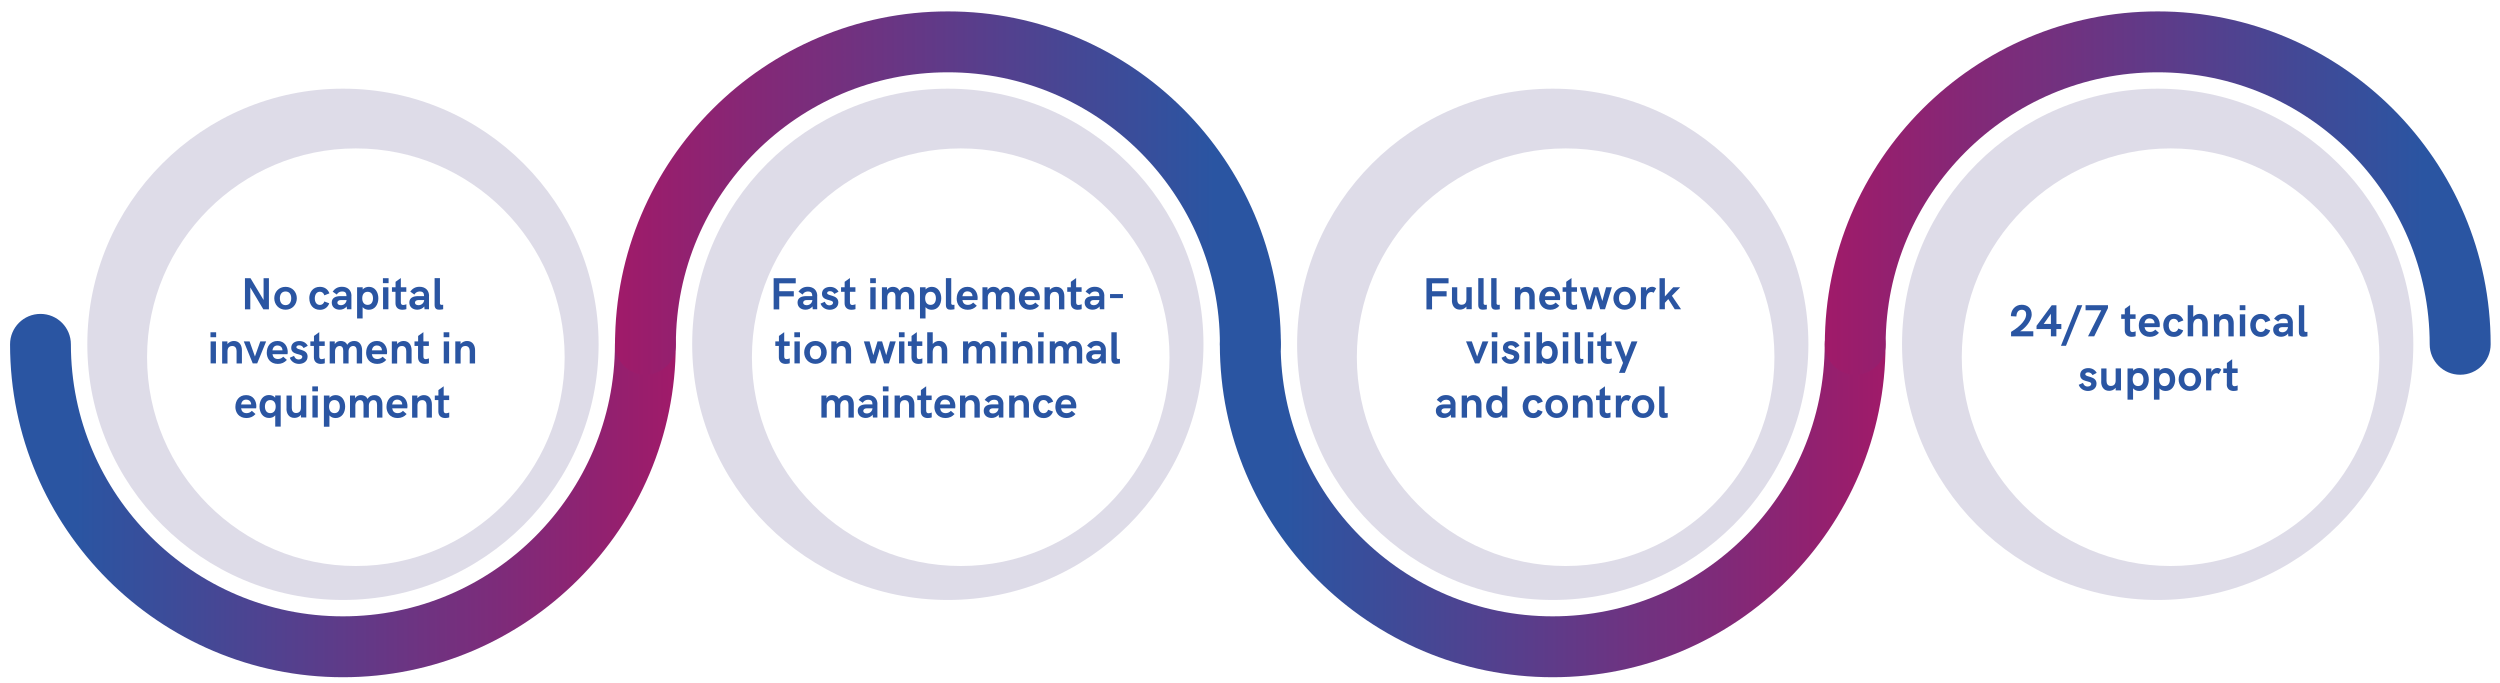 <?xml version="1.0" encoding="UTF-8"?>
<svg xmlns="http://www.w3.org/2000/svg" xmlns:xlink="http://www.w3.org/1999/xlink" viewBox="0 0 387.94 106">
  <defs>
    <style>
      .cls-1 {
        fill: url(#linear-gradient-2);
      }

      .cls-2 {
        fill: #dedce8;
      }

      .cls-3 {
        fill: url(#linear-gradient-4);
      }

      .cls-4 {
        filter: url(#drop-shadow-3);
      }

      .cls-4, .cls-5, .cls-6, .cls-7 {
        fill: #fff;
      }

      .cls-5 {
        filter: url(#drop-shadow-4);
      }

      .cls-8 {
        fill: url(#linear-gradient-3);
      }

      .cls-6 {
        filter: url(#drop-shadow-1);
      }

      .cls-7 {
        filter: url(#drop-shadow-2);
      }

      .cls-9 {
        fill: #2a55a2;
      }

      .cls-10 {
        fill: url(#linear-gradient);
      }
    </style>
    <linearGradient id="linear-gradient" x1="1.56" y1="76.9" x2="104.87" y2="76.9" gradientUnits="userSpaceOnUse">
      <stop offset=".1" stop-color="#2a55a2"/>
      <stop offset="1" stop-color="#a01a69"/>
    </linearGradient>
    <linearGradient id="linear-gradient-2" x1="95.43" y1="29.96" x2="198.74" y2="29.96" gradientUnits="userSpaceOnUse">
      <stop offset="0" stop-color="#a01a69"/>
      <stop offset=".9" stop-color="#2a55a2"/>
    </linearGradient>
    <linearGradient id="linear-gradient-3" x1="189.29" x2="292.61" xlink:href="#linear-gradient"/>
    <linearGradient id="linear-gradient-4" x1="283.16" x2="386.47" xlink:href="#linear-gradient-2"/>
    <filter id="drop-shadow-1" x="208.55" y="21.03" width="66.81" height="66.81" filterUnits="userSpaceOnUse">
      <feOffset dx="2" dy="2"/>
      <feGaussianBlur result="blur" stdDeviation="0"/>
      <feFlood flood-color="#000" flood-opacity=".15"/>
      <feComposite in2="blur" operator="in"/>
      <feComposite in="SourceGraphic"/>
    </filter>
    <filter id="drop-shadow-2" x="20.81" y="21.03" width="66.81" height="66.81" filterUnits="userSpaceOnUse">
      <feOffset dx="2" dy="2"/>
      <feGaussianBlur result="blur-2" stdDeviation="0"/>
      <feFlood flood-color="#000" flood-opacity=".15"/>
      <feComposite in2="blur-2" operator="in"/>
      <feComposite in="SourceGraphic"/>
    </filter>
    <filter id="drop-shadow-3" x="114.68" y="21.03" width="66.81" height="66.81" filterUnits="userSpaceOnUse">
      <feOffset dx="2" dy="2"/>
      <feGaussianBlur result="blur-3" stdDeviation="0"/>
      <feFlood flood-color="#000" flood-opacity=".15"/>
      <feComposite in2="blur-3" operator="in"/>
      <feComposite in="SourceGraphic"/>
    </filter>
    <filter id="drop-shadow-4" x="302.41" y="21.03" width="66.81" height="66.81" filterUnits="userSpaceOnUse">
      <feOffset dx="2" dy="2"/>
      <feGaussianBlur result="blur-4" stdDeviation="0"/>
      <feFlood flood-color="#000" flood-opacity=".15"/>
      <feComposite in2="blur-4" operator="in"/>
      <feComposite in="SourceGraphic"/>
    </filter>
  </defs>
  <g id="Layer_3" data-name="Layer 3">
    <path class="cls-10" d="M53.22,105.09C24.73,105.09,1.56,81.91,1.56,53.43c0-2.61,2.11-4.72,4.72-4.72s4.72,2.11,4.72,4.72c0,23.28,18.94,42.21,42.21,42.21s42.21-18.94,42.21-42.21c0-2.61,2.11-4.72,4.72-4.72s4.72,2.11,4.72,4.72c0,28.48-23.17,51.66-51.66,51.66Z"/>
    <path class="cls-1" d="M194.02,58.15c-2.61,0-4.72-2.11-4.72-4.72,0-23.28-18.94-42.21-42.21-42.21s-42.21,18.94-42.21,42.21c0,2.61-2.11,4.72-4.72,4.72s-4.72-2.11-4.72-4.72c0-28.48,23.17-51.66,51.66-51.66s51.66,23.17,51.66,51.66c0,2.61-2.11,4.72-4.72,4.72Z"/>
    <path class="cls-8" d="M240.95,105.09c-28.48,0-51.66-23.17-51.66-51.66,0-2.61,2.11-4.72,4.72-4.72s4.72,2.11,4.72,4.72c0,23.28,18.94,42.21,42.21,42.21s42.21-18.94,42.21-42.21c0-2.61,2.11-4.72,4.72-4.72s4.72,2.11,4.72,4.72c0,28.48-23.17,51.66-51.66,51.66Z"/>
    <path class="cls-3" d="M381.75,58.15c-2.61,0-4.72-2.11-4.72-4.72,0-23.28-18.94-42.21-42.21-42.21s-42.21,18.94-42.21,42.21c0,2.61-2.11,4.72-4.72,4.72s-4.72-2.11-4.72-4.72c0-28.48,23.17-51.66,51.66-51.66s51.66,23.17,51.66,51.66c0,2.61-2.11,4.72-4.72,4.72Z"/>
    <path class="cls-2" d="M240.95,93.1c-21.87,0-39.67-17.79-39.67-39.67s17.8-39.67,39.67-39.67,39.67,17.8,39.67,39.67-17.79,39.67-39.67,39.67Z"/>
    <path class="cls-2" d="M53.22,93.1c-21.87,0-39.67-17.79-39.67-39.67S31.34,13.76,53.22,13.76s39.67,17.8,39.67,39.67-17.8,39.67-39.67,39.67Z"/>
    <path class="cls-2" d="M147.08,93.1c-21.87,0-39.67-17.79-39.67-39.67s17.79-39.67,39.67-39.67,39.67,17.8,39.67,39.67-17.8,39.67-39.67,39.67Z"/>
    <path class="cls-2" d="M334.82,93.1c-21.87,0-39.67-17.79-39.67-39.67s17.8-39.67,39.67-39.67,39.67,17.8,39.67,39.67-17.79,39.67-39.67,39.67Z"/>
    <path class="cls-6" d="M240.95,85.83c-17.87,0-32.4-14.54-32.4-32.4s14.54-32.4,32.4-32.4,32.4,14.54,32.4,32.4-14.54,32.4-32.4,32.4Z"/>
    <path class="cls-7" d="M53.22,85.83c-17.87,0-32.4-14.54-32.4-32.4s14.54-32.4,32.4-32.4,32.4,14.54,32.4,32.4-14.54,32.4-32.4,32.4Z"/>
    <path class="cls-4" d="M147.08,85.83c-17.87,0-32.4-14.54-32.4-32.4s14.54-32.4,32.4-32.4,32.4,14.54,32.4,32.4-14.54,32.4-32.4,32.4Z"/>
    <path class="cls-5" d="M334.82,85.83c-17.87,0-32.4-14.54-32.4-32.4s14.54-32.4,32.4-32.4,32.4,14.54,32.4,32.4-14.54,32.4-32.4,32.4Z"/>
  </g>
  <g id="OBJECTS">
    <g>
      <path class="cls-9" d="M41.73,43.17v4.83h-.87l-2.02-3.39v3.39h-.83v-4.83h.86l2.03,3.38v-3.38h.83Z"/>
      <path class="cls-9" d="M42.56,46.28c0-.96.69-1.77,1.75-1.77s1.75.81,1.75,1.77-.69,1.78-1.75,1.78-1.75-.82-1.75-1.78ZM45.19,46.28c0-.56-.25-1.05-.88-1.05s-.88.49-.88,1.05.25,1.07.88,1.07.88-.51.88-1.07Z"/>
      <path class="cls-9" d="M47.99,46.29c0-.9.53-1.78,1.65-1.78.68,0,1.22.33,1.48,1.01l-.79.31c-.09-.33-.34-.56-.68-.56-.57,0-.8.52-.8,1.03s.22,1.02.8,1.02c.33,0,.59-.22.68-.54l.76.29c-.23.64-.76,1.01-1.44,1.01-1.11,0-1.65-.86-1.65-1.77Z"/>
      <path class="cls-9" d="M54.53,45.92v2.07h-.69l-.05-.45c-.22.35-.68.52-1.07.52-.7,0-1.24-.4-1.24-1.12s.59-.99,1.36-.99h.93c-.02-.51-.17-.72-.71-.72-.39,0-.66.23-.8.48l-.64-.46c.33-.45.76-.75,1.44-.75.93,0,1.48.58,1.48,1.42ZM53.78,46.59v-.03h-.88c-.38,0-.55.2-.55.41s.18.39.55.39c.51,0,.83-.37.88-.77Z"/>
      <path class="cls-9" d="M55.42,44.58h.86v.34c.24-.29.62-.41.97-.41.95,0,1.46.83,1.46,1.78s-.52,1.78-1.48,1.78c-.37,0-.72-.12-.96-.41v1.76h-.86v-4.83ZM57.88,46.29c0-.57-.26-1.01-.83-1.01s-.84.43-.84,1.01.27,1.02.84,1.02.83-.45.83-1.02Z"/>
      <path class="cls-9" d="M59.42,43.17h.88v.77h-.88v-.77ZM59.44,44.58h.83v3.41h-.83v-3.41Z"/>
      <path class="cls-9" d="M61.37,47.05v-1.77h-.55v-.7h.56v-.85l.82-.59v1.44h.85v.7h-.85v1.63c0,.33.16.42.38.42.17,0,.36-.07.48-.12v.76c-.13.05-.37.1-.62.1-.67,0-1.07-.39-1.07-1.01Z"/>
      <path class="cls-9" d="M66.57,45.92v2.07h-.69l-.05-.45c-.22.35-.68.52-1.07.52-.7,0-1.24-.4-1.24-1.12s.59-.99,1.36-.99h.93c-.02-.51-.17-.72-.71-.72-.39,0-.66.23-.8.48l-.64-.46c.33-.45.76-.75,1.44-.75.93,0,1.48.58,1.48,1.42ZM65.82,46.59v-.03h-.88c-.38,0-.55.2-.55.41s.18.39.55.39c.51,0,.83-.37.88-.77Z"/>
      <path class="cls-9" d="M67.44,47.31v-4.15h.83v3.92c0,.16.11.23.27.23.05,0,.14,0,.23-.02v.7c-.17.03-.42.07-.62.07-.39,0-.71-.15-.71-.75Z"/>
      <path class="cls-9" d="M32.66,51.56h.88v.77h-.88v-.77ZM32.68,52.98h.83v3.41h-.83v-3.41Z"/>
      <path class="cls-9" d="M34.46,52.98h.83v.4c.27-.33.67-.47,1-.47.9,0,1.25.72,1.25,1.44v2.05h-.83v-1.94c0-.45-.23-.77-.65-.77-.47,0-.76.25-.76.85v1.87h-.83v-3.41Z"/>
      <path class="cls-9" d="M37.82,52.98h.91l.83,2.34.83-2.34h.91l-1.39,3.41h-.69l-1.39-3.41Z"/>
      <path class="cls-9" d="M41.4,54.7c0-.89.52-1.79,1.67-1.79s1.58.96,1.58,1.72c0,.14-.01.28-.03.33h-2.34c.07.45.32.75.85.75.31,0,.58-.1.82-.36l.57.5c-.37.41-.83.62-1.4.62-1.18,0-1.73-.84-1.73-1.76ZM43.83,54.36c0-.08,0-.15-.03-.22-.09-.35-.38-.53-.74-.53-.49,0-.71.32-.79.75h1.56Z"/>
      <path class="cls-9" d="M44.97,55.51l.66-.29c.09.25.27.56.73.56.39,0,.55-.23.55-.41,0-.57-1.72-.19-1.72-1.39,0-.72.61-1.06,1.27-1.06.59,0,1.04.28,1.3.74l-.65.35c-.12-.21-.31-.43-.68-.43-.27,0-.44.13-.44.29,0,.52,1.74.21,1.74,1.46,0,.79-.69,1.14-1.33,1.14-.72,0-1.26-.43-1.43-.96Z"/>
      <path class="cls-9" d="M48.71,55.45v-1.77h-.55v-.7h.56v-.85l.82-.59v1.44h.85v.7h-.85v1.63c0,.33.16.42.38.42.17,0,.36-.07.48-.12v.76c-.13.05-.37.1-.62.1-.67,0-1.07-.39-1.07-1.01Z"/>
      <path class="cls-9" d="M51.14,52.98h.81v.43c.22-.38.57-.5.92-.5.39,0,.81.15,1.01.6.27-.44.68-.6,1.09-.6.87,0,1.22.71,1.22,1.44v2.05h-.83v-1.94c0-.42-.13-.77-.56-.77s-.71.38-.71.83v1.88h-.83v-1.96c0-.41-.13-.75-.55-.75-.45,0-.72.38-.72.83v1.88h-.83v-3.41Z"/>
      <path class="cls-9" d="M56.82,54.7c0-.89.52-1.79,1.67-1.79s1.58.96,1.58,1.72c0,.14-.01.28-.03.33h-2.34c.07.45.32.75.85.75.31,0,.58-.1.82-.36l.57.5c-.37.41-.83.62-1.4.62-1.18,0-1.73-.84-1.73-1.76ZM59.26,54.36c0-.08,0-.15-.03-.22-.09-.35-.38-.53-.74-.53-.49,0-.71.32-.79.75h1.56Z"/>
      <path class="cls-9" d="M60.79,52.98h.83v.4c.27-.33.67-.47,1-.47.9,0,1.25.72,1.25,1.44v2.05h-.83v-1.94c0-.45-.23-.77-.65-.77-.47,0-.76.25-.76.85v1.87h-.83v-3.41Z"/>
      <path class="cls-9" d="M64.87,55.45v-1.77h-.55v-.7h.56v-.85l.82-.59v1.44h.85v.7h-.85v1.63c0,.33.16.42.38.42.17,0,.36-.07.48-.12v.76c-.13.05-.37.1-.62.1-.67,0-1.07-.39-1.07-1.01Z"/>
      <path class="cls-9" d="M68.84,51.56h.88v.77h-.88v-.77ZM68.86,52.98h.83v3.41h-.83v-3.41Z"/>
      <path class="cls-9" d="M70.64,52.98h.83v.4c.27-.33.67-.47,1-.47.9,0,1.25.72,1.25,1.44v2.05h-.83v-1.94c0-.45-.23-.77-.65-.77-.47,0-.76.25-.76.85v1.87h-.83v-3.41Z"/>
      <path class="cls-9" d="M36.53,63.1c0-.89.52-1.79,1.67-1.79s1.58.96,1.58,1.72c0,.14-.01.28-.03.33h-2.34c.07.45.32.75.85.75.31,0,.58-.1.82-.36l.57.5c-.37.41-.83.62-1.4.62-1.18,0-1.73-.84-1.73-1.76ZM38.97,62.76c0-.08,0-.15-.03-.22-.09-.35-.38-.53-.74-.53-.49,0-.71.32-.79.75h1.56Z"/>
      <path class="cls-9" d="M42.71,66.21v-1.76c-.24.29-.59.41-.96.41-.96,0-1.48-.82-1.48-1.78s.52-1.78,1.46-1.78c.36,0,.73.12.97.41v-.34h.86v4.83h-.86ZM42.78,63.09c0-.57-.27-1.01-.84-1.01s-.83.44-.83,1.01.26,1.02.83,1.02.84-.45.84-1.02Z"/>
      <path class="cls-9" d="M44.46,63.43v-2.05h.82v1.94c0,.45.23.77.65.77.47,0,.77-.25.77-.85v-1.87h.83v3.41h-.83v-.4c-.27.34-.67.47-1.01.47-.9,0-1.24-.72-1.24-1.43Z"/>
      <path class="cls-9" d="M48.46,59.96h.88v.77h-.88v-.77ZM48.48,61.38h.83v3.41h-.83v-3.41Z"/>
      <path class="cls-9" d="M50.27,61.38h.86v.34c.24-.29.62-.41.97-.41.95,0,1.46.83,1.46,1.78s-.52,1.78-1.48,1.78c-.37,0-.72-.12-.96-.41v1.76h-.86v-4.83ZM52.73,63.09c0-.57-.26-1.01-.83-1.01s-.84.43-.84,1.01.27,1.02.84,1.02.83-.45.83-1.02Z"/>
      <path class="cls-9" d="M54.29,61.38h.81v.43c.22-.38.57-.5.92-.5.39,0,.81.15,1.01.6.27-.44.68-.6,1.09-.6.87,0,1.22.71,1.22,1.44v2.05h-.83v-1.94c0-.42-.13-.77-.56-.77s-.71.38-.71.83v1.88h-.83v-1.96c0-.41-.13-.75-.55-.75-.45,0-.72.38-.72.83v1.88h-.83v-3.41Z"/>
      <path class="cls-9" d="M59.98,63.1c0-.89.52-1.79,1.67-1.79s1.58.96,1.58,1.72c0,.14-.01.28-.03.33h-2.34c.07.45.32.75.85.75.31,0,.58-.1.82-.36l.57.5c-.37.41-.83.62-1.4.62-1.18,0-1.73-.84-1.73-1.76ZM62.41,62.76c0-.08,0-.15-.03-.22-.09-.35-.38-.53-.74-.53-.49,0-.71.32-.79.75h1.56Z"/>
      <path class="cls-9" d="M63.94,61.38h.83v.4c.27-.33.67-.47,1-.47.9,0,1.25.72,1.25,1.44v2.05h-.83v-1.94c0-.45-.23-.77-.65-.77-.47,0-.76.25-.76.85v1.87h-.83v-3.41Z"/>
      <path class="cls-9" d="M68.02,63.85v-1.77h-.55v-.7h.56v-.85l.82-.59v1.44h.85v.7h-.85v1.63c0,.33.16.42.38.42.17,0,.36-.07.48-.12v.76c-.13.05-.37.1-.62.1-.67,0-1.07-.39-1.07-1.01Z"/>
    </g>
    <g>
      <path class="cls-9" d="M120.06,43.17h3.42v.8h-2.56v1.22h2.26v.8h-2.26v2.02h-.87v-4.83Z"/>
      <path class="cls-9" d="M126.81,45.92v2.07h-.69l-.05-.45c-.22.35-.68.52-1.07.52-.7,0-1.24-.4-1.24-1.12s.59-.99,1.36-.99h.93c-.02-.51-.17-.72-.71-.72-.39,0-.66.23-.8.48l-.64-.46c.33-.45.76-.75,1.44-.75.93,0,1.48.58,1.48,1.42ZM126.06,46.59v-.03h-.88c-.38,0-.55.2-.55.41s.18.39.55.39c.51,0,.83-.37.88-.77Z"/>
      <path class="cls-9" d="M127.33,47.11l.66-.29c.09.25.27.56.73.56.39,0,.55-.23.55-.41,0-.57-1.72-.19-1.72-1.39,0-.72.61-1.06,1.27-1.06.59,0,1.04.28,1.3.74l-.65.35c-.12-.21-.31-.43-.68-.43-.27,0-.44.13-.44.29,0,.52,1.74.21,1.74,1.46,0,.79-.69,1.14-1.33,1.14-.72,0-1.26-.43-1.43-.96Z"/>
      <path class="cls-9" d="M131.06,47.05v-1.77h-.55v-.7h.56v-.85l.82-.59v1.44h.85v.7h-.85v1.63c0,.33.16.42.38.42.17,0,.36-.07.48-.12v.76c-.13.05-.37.1-.62.1-.67,0-1.07-.39-1.07-1.01Z"/>
      <path class="cls-9" d="M135.03,43.17h.88v.77h-.88v-.77ZM135.05,44.58h.83v3.41h-.83v-3.41Z"/>
      <path class="cls-9" d="M136.83,44.58h.81v.43c.22-.38.57-.5.92-.5.39,0,.81.15,1.01.6.27-.44.68-.6,1.09-.6.87,0,1.22.71,1.22,1.44v2.05h-.83v-1.94c0-.42-.13-.77-.56-.77s-.71.38-.71.83v1.88h-.83v-1.96c0-.41-.13-.75-.55-.75-.45,0-.72.38-.72.83v1.88h-.83v-3.41Z"/>
      <path class="cls-9" d="M142.77,44.58h.86v.34c.24-.29.62-.41.97-.41.95,0,1.46.83,1.46,1.78s-.52,1.78-1.48,1.78c-.37,0-.72-.12-.96-.41v1.76h-.86v-4.83ZM145.23,46.29c0-.57-.26-1.01-.83-1.01s-.84.43-.84,1.01.27,1.02.84,1.02.83-.45.83-1.02Z"/>
      <path class="cls-9" d="M146.78,47.31v-4.15h.83v3.92c0,.16.11.23.27.23.05,0,.14,0,.23-.02v.7c-.17.03-.42.07-.62.07-.39,0-.71-.15-.71-.75Z"/>
      <path class="cls-9" d="M148.46,46.3c0-.89.52-1.79,1.67-1.79s1.58.96,1.58,1.72c0,.14-.01.28-.03.33h-2.34c.07.45.32.75.85.75.31,0,.58-.1.82-.36l.57.5c-.37.41-.83.62-1.4.62-1.18,0-1.73-.84-1.73-1.76ZM150.9,45.96c0-.08,0-.15-.03-.22-.09-.35-.38-.53-.74-.53-.49,0-.71.32-.79.75h1.56Z"/>
      <path class="cls-9" d="M152.43,44.58h.81v.43c.22-.38.57-.5.92-.5.39,0,.81.15,1.01.6.27-.44.68-.6,1.09-.6.87,0,1.22.71,1.22,1.44v2.05h-.83v-1.94c0-.42-.13-.77-.56-.77s-.71.38-.71.83v1.88h-.83v-1.96c0-.41-.13-.75-.55-.75-.45,0-.72.38-.72.83v1.88h-.83v-3.41Z"/>
      <path class="cls-9" d="M158.11,46.3c0-.89.52-1.79,1.67-1.79s1.58.96,1.58,1.72c0,.14-.01.28-.03.33h-2.34c.07.45.32.75.85.75.31,0,.58-.1.82-.36l.57.5c-.37.41-.83.62-1.4.62-1.18,0-1.73-.84-1.73-1.76ZM160.55,45.96c0-.08,0-.15-.03-.22-.09-.35-.38-.53-.74-.53-.49,0-.71.32-.79.75h1.56Z"/>
      <path class="cls-9" d="M162.08,44.58h.83v.4c.27-.33.67-.47,1-.47.9,0,1.25.72,1.25,1.44v2.05h-.83v-1.94c0-.45-.23-.77-.65-.77-.47,0-.76.25-.76.85v1.87h-.83v-3.41Z"/>
      <path class="cls-9" d="M166.16,47.05v-1.77h-.55v-.7h.56v-.85l.82-.59v1.44h.85v.7h-.85v1.63c0,.33.16.42.38.42.17,0,.36-.07.48-.12v.76c-.13.05-.37.1-.62.1-.67,0-1.07-.39-1.07-1.01Z"/>
      <path class="cls-9" d="M171.36,45.92v2.07h-.69l-.05-.45c-.22.35-.68.52-1.07.52-.7,0-1.24-.4-1.24-1.12s.59-.99,1.36-.99h.93c-.02-.51-.17-.72-.71-.72-.39,0-.66.23-.8.48l-.64-.46c.33-.45.76-.75,1.44-.75.93,0,1.48.58,1.48,1.42ZM170.6,46.59v-.03h-.88c-.38,0-.55.2-.55.41s.18.39.55.39c.51,0,.83-.37.88-.77Z"/>
      <path class="cls-9" d="M172.25,45.63h2v.63h-2v-.63Z"/>
      <path class="cls-9" d="M120.86,55.45v-1.77h-.55v-.7h.56v-.85l.82-.59v1.44h.85v.7h-.85v1.63c0,.33.16.42.38.42.17,0,.36-.07.48-.12v.76c-.13.05-.37.1-.62.1-.67,0-1.07-.39-1.07-1.01Z"/>
      <path class="cls-9" d="M123.26,51.56h.88v.77h-.88v-.77ZM123.28,52.98h.83v3.41h-.83v-3.41Z"/>
      <path class="cls-9" d="M124.79,54.68c0-.96.69-1.77,1.75-1.77s1.75.81,1.75,1.77-.69,1.78-1.75,1.78-1.75-.82-1.75-1.78ZM127.43,54.68c0-.56-.25-1.05-.88-1.05s-.88.49-.88,1.05.25,1.07.88,1.07.88-.51.88-1.07Z"/>
      <path class="cls-9" d="M128.99,52.98h.83v.4c.27-.33.67-.47,1-.47.9,0,1.25.72,1.25,1.44v2.05h-.83v-1.94c0-.45-.23-.77-.65-.77-.47,0-.76.25-.76.85v1.87h-.83v-3.41Z"/>
      <path class="cls-9" d="M134.05,52.98h.89l.58,2.14.65-2.14h.71l.64,2.13.59-2.13h.89l-1.06,3.41h-.75l-.67-2.24-.67,2.24h-.75l-1.05-3.41Z"/>
      <path class="cls-9" d="M139.49,51.56h.88v.77h-.88v-.77ZM139.51,52.98h.83v3.41h-.83v-3.41Z"/>
      <path class="cls-9" d="M141.44,55.45v-1.77h-.55v-.7h.56v-.85l.82-.59v1.44h.85v.7h-.85v1.63c0,.33.16.42.38.42.17,0,.36-.07.48-.12v.76c-.13.05-.37.1-.62.1-.67,0-1.07-.39-1.07-1.01Z"/>
      <path class="cls-9" d="M143.89,51.56h.85v1.81c.27-.33.65-.47.99-.47.9,0,1.26.72,1.26,1.44v2.05h-.85v-1.94c0-.42-.11-.79-.62-.79-.53,0-.79.43-.79,1v1.73h-.85v-4.83Z"/>
      <path class="cls-9" d="M149.42,52.98h.81v.43c.22-.38.57-.5.92-.5.39,0,.81.15,1.01.6.27-.44.68-.6,1.09-.6.87,0,1.22.71,1.22,1.44v2.05h-.83v-1.94c0-.42-.13-.77-.56-.77s-.71.38-.71.83v1.88h-.83v-1.96c0-.41-.13-.75-.55-.75-.45,0-.72.38-.72.83v1.88h-.83v-3.41Z"/>
      <path class="cls-9" d="M155.34,51.56h.88v.77h-.88v-.77ZM155.36,52.98h.83v3.41h-.83v-3.41Z"/>
      <path class="cls-9" d="M157.14,52.98h.83v.4c.27-.33.67-.47,1-.47.9,0,1.25.72,1.25,1.44v2.05h-.83v-1.94c0-.45-.23-.77-.65-.77-.47,0-.76.25-.76.85v1.87h-.83v-3.41Z"/>
      <path class="cls-9" d="M161.08,51.56h.88v.77h-.88v-.77ZM161.1,52.98h.83v3.41h-.83v-3.41Z"/>
      <path class="cls-9" d="M162.88,52.98h.81v.43c.22-.38.57-.5.92-.5.39,0,.81.15,1.01.6.27-.44.68-.6,1.09-.6.87,0,1.22.71,1.22,1.44v2.05h-.83v-1.94c0-.42-.13-.77-.56-.77s-.71.38-.71.83v1.88h-.83v-1.96c0-.41-.13-.75-.55-.75-.45,0-.72.38-.72.83v1.88h-.83v-3.41Z"/>
      <path class="cls-9" d="M171.6,54.32v2.07h-.69l-.05-.45c-.22.35-.68.52-1.07.52-.7,0-1.24-.4-1.24-1.12s.59-.99,1.36-.99h.93c-.02-.51-.17-.72-.71-.72-.39,0-.66.23-.8.48l-.64-.46c.33-.45.76-.75,1.44-.75.93,0,1.48.58,1.48,1.42ZM170.84,54.99v-.03h-.88c-.38,0-.55.2-.55.41s.18.39.55.39c.51,0,.83-.37.88-.77Z"/>
      <path class="cls-9" d="M172.46,55.71v-4.15h.83v3.92c0,.16.11.23.27.23.05,0,.14,0,.23-.02v.7c-.17.03-.42.07-.62.07-.39,0-.71-.15-.71-.75Z"/>
      <path class="cls-9" d="M127.44,61.38h.81v.43c.22-.38.57-.5.92-.5.39,0,.81.15,1.01.6.27-.44.68-.6,1.09-.6.87,0,1.22.71,1.22,1.44v2.05h-.83v-1.94c0-.42-.13-.77-.56-.77s-.71.38-.71.83v1.88h-.83v-1.96c0-.41-.13-.75-.55-.75-.45,0-.72.38-.72.83v1.88h-.83v-3.41Z"/>
      <path class="cls-9" d="M136.15,62.72v2.07h-.69l-.05-.45c-.22.35-.68.52-1.07.52-.7,0-1.24-.4-1.24-1.12s.59-.99,1.36-.99h.93c-.02-.51-.17-.72-.71-.72-.39,0-.66.23-.8.48l-.64-.46c.33-.45.76-.75,1.44-.75.93,0,1.48.58,1.48,1.42ZM135.39,63.39v-.03h-.88c-.38,0-.55.2-.55.41s.18.39.55.39c.51,0,.83-.37.88-.77Z"/>
      <path class="cls-9" d="M137,59.96h.88v.77h-.88v-.77ZM137.02,61.38h.83v3.41h-.83v-3.41Z"/>
      <path class="cls-9" d="M138.81,61.38h.83v.4c.27-.33.67-.47,1-.47.9,0,1.25.72,1.25,1.44v2.05h-.83v-1.94c0-.45-.23-.77-.65-.77-.47,0-.76.25-.76.85v1.87h-.83v-3.41Z"/>
      <path class="cls-9" d="M142.89,63.85v-1.77h-.55v-.7h.56v-.85l.82-.59v1.44h.85v.7h-.85v1.63c0,.33.16.42.38.42.17,0,.36-.07.48-.12v.76c-.13.05-.37.1-.62.1-.67,0-1.07-.39-1.07-1.01Z"/>
      <path class="cls-9" d="M145,63.1c0-.89.52-1.79,1.67-1.79s1.58.96,1.58,1.72c0,.14-.01.28-.03.33h-2.34c.07.45.32.75.85.75.31,0,.58-.1.82-.36l.57.5c-.37.41-.83.62-1.4.62-1.18,0-1.73-.84-1.73-1.76ZM147.43,62.76c0-.08,0-.15-.03-.22-.09-.35-.38-.53-.74-.53-.49,0-.71.32-.79.75h1.56Z"/>
      <path class="cls-9" d="M148.96,61.38h.83v.4c.27-.33.67-.47,1-.47.9,0,1.25.72,1.25,1.44v2.05h-.83v-1.94c0-.45-.23-.77-.65-.77-.47,0-.76.25-.76.85v1.87h-.83v-3.41Z"/>
      <path class="cls-9" d="M155.7,62.72v2.07h-.69l-.05-.45c-.22.35-.68.52-1.07.52-.7,0-1.24-.4-1.24-1.12s.59-.99,1.36-.99h.93c-.02-.51-.17-.72-.71-.72-.39,0-.66.23-.8.48l-.64-.46c.33-.45.76-.75,1.44-.75.93,0,1.48.58,1.48,1.42ZM154.95,63.39v-.03h-.88c-.38,0-.55.2-.55.41s.18.39.55.39c.51,0,.83-.37.88-.77Z"/>
      <path class="cls-9" d="M156.59,61.38h.83v.4c.27-.33.67-.47,1-.47.9,0,1.25.72,1.25,1.44v2.05h-.83v-1.94c0-.45-.23-.77-.65-.77-.47,0-.76.25-.76.85v1.87h-.83v-3.41Z"/>
      <path class="cls-9" d="M160.3,63.09c0-.9.53-1.78,1.65-1.78.68,0,1.22.33,1.48,1.01l-.79.31c-.09-.33-.34-.56-.68-.56-.57,0-.8.52-.8,1.03s.22,1.02.8,1.02c.33,0,.59-.22.68-.54l.76.29c-.23.64-.76,1.01-1.44,1.01-1.11,0-1.65-.86-1.65-1.77Z"/>
      <path class="cls-9" d="M163.77,63.1c0-.89.52-1.79,1.67-1.79s1.58.96,1.58,1.72c0,.14-.01.28-.03.33h-2.34c.07.45.32.75.85.75.31,0,.58-.1.82-.36l.57.5c-.37.41-.83.62-1.4.62-1.18,0-1.73-.84-1.73-1.76ZM166.2,62.76c0-.08,0-.15-.03-.22-.09-.35-.38-.53-.74-.53-.49,0-.71.32-.79.75h1.56Z"/>
    </g>
    <g>
      <path class="cls-9" d="M221.36,43.17h3.42v.8h-2.56v1.22h2.26v.8h-2.26v2.02h-.87v-4.83Z"/>
      <path class="cls-9" d="M225.31,46.63v-2.05h.82v1.94c0,.45.23.77.65.77.47,0,.77-.25.77-.85v-1.87h.83v3.41h-.83v-.4c-.27.34-.67.47-1.01.47-.9,0-1.24-.72-1.24-1.43Z"/>
      <path class="cls-9" d="M229.39,47.31v-4.15h.83v3.92c0,.16.11.23.27.23.05,0,.14,0,.23-.02v.7c-.17.03-.42.07-.62.07-.39,0-.71-.15-.71-.75Z"/>
      <path class="cls-9" d="M231.4,47.31v-4.15h.83v3.92c0,.16.11.23.27.23.05,0,.14,0,.23-.02v.7c-.17.03-.42.07-.62.07-.39,0-.71-.15-.71-.75Z"/>
      <path class="cls-9" d="M235.07,44.58h.83v.4c.27-.33.67-.47,1-.47.9,0,1.25.72,1.25,1.44v2.05h-.83v-1.94c0-.45-.23-.77-.65-.77-.47,0-.76.25-.76.85v1.87h-.83v-3.41Z"/>
      <path class="cls-9" d="M238.85,46.3c0-.89.52-1.79,1.67-1.79s1.58.96,1.58,1.72c0,.14-.01.28-.03.33h-2.34c.07.45.32.75.85.75.31,0,.58-.1.82-.36l.57.5c-.37.41-.83.62-1.4.62-1.18,0-1.73-.84-1.73-1.76ZM241.29,45.96c0-.08,0-.15-.03-.22-.09-.35-.38-.53-.74-.53-.49,0-.71.32-.79.75h1.56Z"/>
      <path class="cls-9" d="M243.03,47.05v-1.77h-.55v-.7h.56v-.85l.82-.59v1.44h.85v.7h-.85v1.63c0,.33.16.42.38.42.17,0,.36-.07.48-.12v.76c-.13.05-.37.1-.62.1-.67,0-1.07-.39-1.07-1.01Z"/>
      <path class="cls-9" d="M245.17,44.58h.89l.58,2.14.65-2.14h.71l.64,2.13.59-2.13h.89l-1.06,3.41h-.75l-.67-2.24-.67,2.24h-.75l-1.05-3.41Z"/>
      <path class="cls-9" d="M250.36,46.28c0-.96.69-1.77,1.75-1.77s1.75.81,1.75,1.77-.69,1.78-1.75,1.78-1.75-.82-1.75-1.78ZM252.99,46.28c0-.56-.25-1.05-.88-1.05s-.88.49-.88,1.05.25,1.07.88,1.07.88-.51.88-1.07Z"/>
      <path class="cls-9" d="M254.63,44.58h.81v.57c.15-.41.53-.65.92-.65.23,0,.46.08.63.25l-.38.68c-.11-.08-.24-.12-.37-.12-.39,0-.8.36-.8,1.23v1.44h-.81v-3.41Z"/>
      <path class="cls-9" d="M257.52,43.17h.83v2.83l1.29-1.42h1.08l-1.28,1.32,1.42,2.09h-.98l-1-1.58-.53.58v1h-.83v-4.83Z"/>
      <path class="cls-9" d="M227.48,52.98h.91l.83,2.34.83-2.34h.91l-1.39,3.41h-.69l-1.39-3.41Z"/>
      <path class="cls-9" d="M231.48,51.56h.88v.77h-.88v-.77ZM231.5,52.98h.83v3.41h-.83v-3.41Z"/>
      <path class="cls-9" d="M233,55.51l.66-.29c.09.25.27.56.73.56.39,0,.55-.23.55-.41,0-.57-1.72-.19-1.72-1.39,0-.72.61-1.06,1.27-1.06.59,0,1.04.28,1.3.74l-.65.35c-.12-.21-.31-.43-.68-.43-.27,0-.44.13-.44.29,0,.52,1.74.21,1.74,1.46,0,.79-.69,1.14-1.33,1.14-.72,0-1.26-.43-1.43-.96Z"/>
      <path class="cls-9" d="M236.55,51.56h.88v.77h-.88v-.77ZM236.57,52.98h.83v3.41h-.83v-3.41Z"/>
      <path class="cls-9" d="M239.29,56.05v.34h-.86v-4.83h.86v1.76c.24-.29.59-.41.96-.41.96,0,1.48.83,1.48,1.78s-.52,1.78-1.46,1.78c-.36,0-.73-.12-.97-.41ZM240.88,54.69c0-.57-.26-1.02-.83-1.02s-.84.45-.84,1.02.27,1.01.84,1.01.83-.44.83-1.01Z"/>
      <path class="cls-9" d="M242.5,51.56h.88v.77h-.88v-.77ZM242.52,52.98h.83v3.41h-.83v-3.41Z"/>
      <path class="cls-9" d="M244.36,55.71v-4.15h.83v3.92c0,.16.11.23.27.23.05,0,.14,0,.23-.02v.7c-.17.03-.42.07-.62.07-.39,0-.71-.15-.71-.75Z"/>
      <path class="cls-9" d="M246.38,51.56h.88v.77h-.88v-.77ZM246.4,52.98h.83v3.41h-.83v-3.41Z"/>
      <path class="cls-9" d="M248.41,55.45v-1.77h-.55v-.7h.56v-.85l.82-.59v1.44h.85v.7h-.85v1.63c0,.33.16.42.38.42.17,0,.36-.07.48-.12v.76c-.13.05-.37.1-.62.1-.67,0-1.07-.39-1.07-1.01Z"/>
      <path class="cls-9" d="M251.85,56.3l-1.34-3.32h.92l.86,2.37.88-2.37h.92l-1.95,4.88h-.91l.63-1.56Z"/>
      <path class="cls-9" d="M225.86,62.72v2.07h-.69l-.05-.45c-.22.35-.68.52-1.07.52-.7,0-1.24-.4-1.24-1.12s.59-.99,1.36-.99h.93c-.02-.51-.17-.72-.71-.72-.39,0-.66.23-.8.48l-.64-.46c.33-.45.76-.75,1.44-.75.93,0,1.48.58,1.48,1.42ZM225.1,63.39v-.03h-.88c-.38,0-.55.2-.55.41s.18.39.55.39c.51,0,.83-.37.88-.77Z"/>
      <path class="cls-9" d="M226.81,61.38h.83v.4c.27-.33.67-.47,1-.47.9,0,1.25.72,1.25,1.44v2.05h-.83v-1.94c0-.45-.23-.77-.65-.77-.47,0-.76.25-.76.85v1.87h-.83v-3.41Z"/>
      <path class="cls-9" d="M230.61,63.09c0-.94.52-1.78,1.47-1.78.36,0,.73.12.97.41v-1.76h.85v4.83h-.78l-.04-.39c-.24.32-.62.45-.99.45-.96,0-1.48-.82-1.48-1.78ZM233.12,63.09c0-.57-.25-1.02-.83-1.02s-.83.45-.83,1.02.26,1.02.83,1.02.83-.44.83-1.02Z"/>
      <path class="cls-9" d="M236.28,63.09c0-.9.53-1.78,1.65-1.78.68,0,1.22.33,1.48,1.01l-.79.31c-.09-.33-.34-.56-.68-.56-.57,0-.8.52-.8,1.03s.22,1.02.8,1.02c.33,0,.59-.22.68-.54l.76.29c-.23.64-.76,1.01-1.44,1.01-1.11,0-1.65-.86-1.65-1.77Z"/>
      <path class="cls-9" d="M239.81,63.08c0-.96.69-1.77,1.75-1.77s1.75.81,1.75,1.77-.69,1.78-1.75,1.78-1.75-.82-1.75-1.78ZM242.44,63.08c0-.56-.25-1.05-.88-1.05s-.88.49-.88,1.05.25,1.07.88,1.07.88-.51.88-1.07Z"/>
      <path class="cls-9" d="M244.07,61.38h.83v.4c.27-.33.67-.47,1-.47.9,0,1.25.72,1.25,1.44v2.05h-.83v-1.94c0-.45-.23-.77-.65-.77-.47,0-.76.25-.76.85v1.87h-.83v-3.41Z"/>
      <path class="cls-9" d="M248.22,63.85v-1.77h-.55v-.7h.56v-.85l.82-.59v1.44h.85v.7h-.85v1.63c0,.33.16.42.38.42.17,0,.36-.07.48-.12v.76c-.13.05-.37.1-.62.1-.67,0-1.07-.39-1.07-1.01Z"/>
      <path class="cls-9" d="M250.74,61.38h.81v.57c.15-.41.53-.65.92-.65.23,0,.46.08.63.25l-.38.68c-.11-.08-.24-.12-.37-.12-.39,0-.8.36-.8,1.23v1.44h-.81v-3.41Z"/>
      <path class="cls-9" d="M253.22,63.08c0-.96.69-1.77,1.75-1.77s1.75.81,1.75,1.77-.69,1.78-1.75,1.78-1.75-.82-1.75-1.78ZM255.85,63.08c0-.56-.25-1.05-.88-1.05s-.88.49-.88,1.05.25,1.07.88,1.07.88-.51.88-1.07Z"/>
      <path class="cls-9" d="M257.46,64.11v-4.15h.83v3.92c0,.16.11.23.27.23.05,0,.14,0,.23-.02v.7c-.17.03-.42.07-.62.07-.39,0-.71-.15-.71-.75Z"/>
    </g>
    <g>
      <path class="cls-9" d="M315.52,51.41v.78h-3.45v-.69c.85-.51,2.34-1.57,2.34-2.73,0-.39-.2-.7-.68-.7-.63,0-.82.55-.84,1.04l-.85-.05c0-.9.62-1.77,1.68-1.77.89,0,1.55.53,1.55,1.5,0,1.05-1.07,2.18-1.79,2.61h2.03Z"/>
      <path class="cls-9" d="M319.87,50.27v.79h-.77v1.13h-.85v-1.13h-2.23v-.5l2.36-3.19h.73v2.91h.77ZM318.25,50.27v-1.58l-1.12,1.58h1.12Z"/>
      <path class="cls-9" d="M322.34,47.36h.78l-2.53,6.3h-.78l2.53-6.3Z"/>
      <path class="cls-9" d="M327.11,47.36v.44l-2.14,4.39h-.96l2.05-4.04h-2.43v-.79h3.49Z"/>
      <path class="cls-9" d="M329.71,51.25v-1.77h-.55v-.7h.56v-.85l.82-.59v1.44h.85v.7h-.85v1.63c0,.33.16.42.38.42.17,0,.36-.07.48-.12v.76c-.13.05-.37.1-.62.1-.67,0-1.07-.39-1.07-1.01Z"/>
      <path class="cls-9" d="M331.89,50.5c0-.89.52-1.79,1.68-1.79s1.58.96,1.58,1.72c0,.14-.01.28-.03.33h-2.34c.07.45.32.75.85.75.31,0,.58-.1.82-.36l.57.5c-.37.41-.83.62-1.4.62-1.18,0-1.73-.84-1.73-1.76ZM334.33,50.16c0-.08,0-.15-.03-.22-.09-.35-.38-.53-.74-.53-.49,0-.71.32-.79.75h1.55Z"/>
      <path class="cls-9" d="M335.68,50.49c0-.9.53-1.78,1.65-1.78.68,0,1.22.33,1.48,1.01l-.79.31c-.09-.33-.34-.56-.68-.56-.57,0-.8.52-.8,1.03s.22,1.02.8,1.02c.34,0,.6-.22.68-.54l.76.29c-.23.64-.76,1.01-1.44,1.01-1.12,0-1.65-.86-1.65-1.77Z"/>
      <path class="cls-9" d="M339.49,47.36h.85v1.81c.27-.33.65-.47.99-.47.9,0,1.26.72,1.26,1.44v2.05h-.85v-1.94c0-.42-.11-.79-.62-.79-.53,0-.79.43-.79,1v1.73h-.85v-4.83Z"/>
      <path class="cls-9" d="M343.54,48.78h.83v.4c.27-.33.67-.47,1-.47.9,0,1.25.72,1.25,1.44v2.05h-.83v-1.94c0-.45-.22-.77-.65-.77-.47,0-.76.25-.76.85v1.87h-.83v-3.41Z"/>
      <path class="cls-9" d="M347.55,47.36h.88v.77h-.88v-.77ZM347.57,48.78h.83v3.41h-.83v-3.41Z"/>
      <path class="cls-9" d="M349.18,50.49c0-.9.53-1.78,1.65-1.78.68,0,1.22.33,1.48,1.01l-.79.31c-.09-.33-.34-.56-.68-.56-.57,0-.8.52-.8,1.03s.22,1.02.8,1.02c.33,0,.59-.22.68-.54l.76.29c-.22.64-.76,1.01-1.44,1.01-1.11,0-1.65-.86-1.65-1.77Z"/>
      <path class="cls-9" d="M355.79,50.12v2.07h-.69l-.05-.45c-.22.35-.68.52-1.07.52-.7,0-1.24-.4-1.24-1.12s.6-.99,1.36-.99h.93c-.02-.51-.17-.72-.71-.72-.39,0-.66.23-.8.48l-.64-.46c.33-.45.76-.75,1.44-.75.93,0,1.48.58,1.48,1.42ZM355.04,50.79v-.03h-.88c-.38,0-.55.2-.55.41s.18.39.55.39c.51,0,.83-.37.88-.77Z"/>
      <path class="cls-9" d="M356.73,51.51v-4.15h.83v3.92c0,.16.11.23.27.23.05,0,.14,0,.23-.02v.7c-.17.03-.42.07-.62.07-.39,0-.71-.15-.71-.75Z"/>
      <path class="cls-9" d="M322.57,59.71l.66-.29c.09.25.27.56.73.56.39,0,.55-.23.55-.41,0-.57-1.72-.19-1.72-1.39,0-.72.61-1.06,1.27-1.06.59,0,1.04.28,1.3.74l-.65.35c-.12-.21-.31-.43-.68-.43-.27,0-.44.13-.44.29,0,.52,1.74.21,1.74,1.46,0,.79-.69,1.14-1.33,1.14-.72,0-1.26-.43-1.43-.96Z"/>
      <path class="cls-9" d="M326.06,59.23v-2.05h.82v1.94c0,.45.23.77.65.77.47,0,.77-.25.77-.85v-1.87h.83v3.41h-.83v-.4c-.27.34-.67.47-1.01.47-.9,0-1.24-.72-1.24-1.43Z"/>
      <path class="cls-9" d="M330.15,57.18h.86v.34c.24-.29.62-.41.97-.41.95,0,1.46.83,1.46,1.78s-.52,1.78-1.48,1.78c-.37,0-.72-.12-.96-.41v1.76h-.86v-4.83ZM332.61,58.89c0-.57-.26-1.01-.83-1.01s-.84.43-.84,1.01.27,1.02.84,1.02.83-.45.83-1.02Z"/>
      <path class="cls-9" d="M334.25,57.18h.86v.34c.24-.29.62-.41.97-.41.95,0,1.46.83,1.46,1.78s-.52,1.78-1.48,1.78c-.37,0-.72-.12-.96-.41v1.76h-.86v-4.83ZM336.71,58.89c0-.57-.26-1.01-.83-1.01s-.84.43-.84,1.01.27,1.02.84,1.02.83-.45.83-1.02Z"/>
      <path class="cls-9" d="M338.07,58.88c0-.96.69-1.77,1.75-1.77s1.75.81,1.75,1.77-.69,1.78-1.75,1.78-1.75-.82-1.75-1.78ZM340.7,58.88c0-.56-.25-1.05-.88-1.05s-.88.49-.88,1.05.25,1.07.88,1.07.88-.51.88-1.07Z"/>
      <path class="cls-9" d="M342.34,57.18h.81v.57c.15-.41.53-.65.92-.65.22,0,.46.08.62.25l-.38.68c-.11-.08-.24-.12-.37-.12-.39,0-.8.36-.8,1.23v1.44h-.81v-3.41Z"/>
      <path class="cls-9" d="M345.55,59.65v-1.77h-.55v-.7h.56v-.85l.82-.59v1.44h.85v.7h-.85v1.63c0,.33.16.42.38.42.17,0,.36-.07.47-.12v.76c-.13.05-.37.1-.62.1-.67,0-1.07-.39-1.07-1.01Z"/>
    </g>
  </g>
</svg>